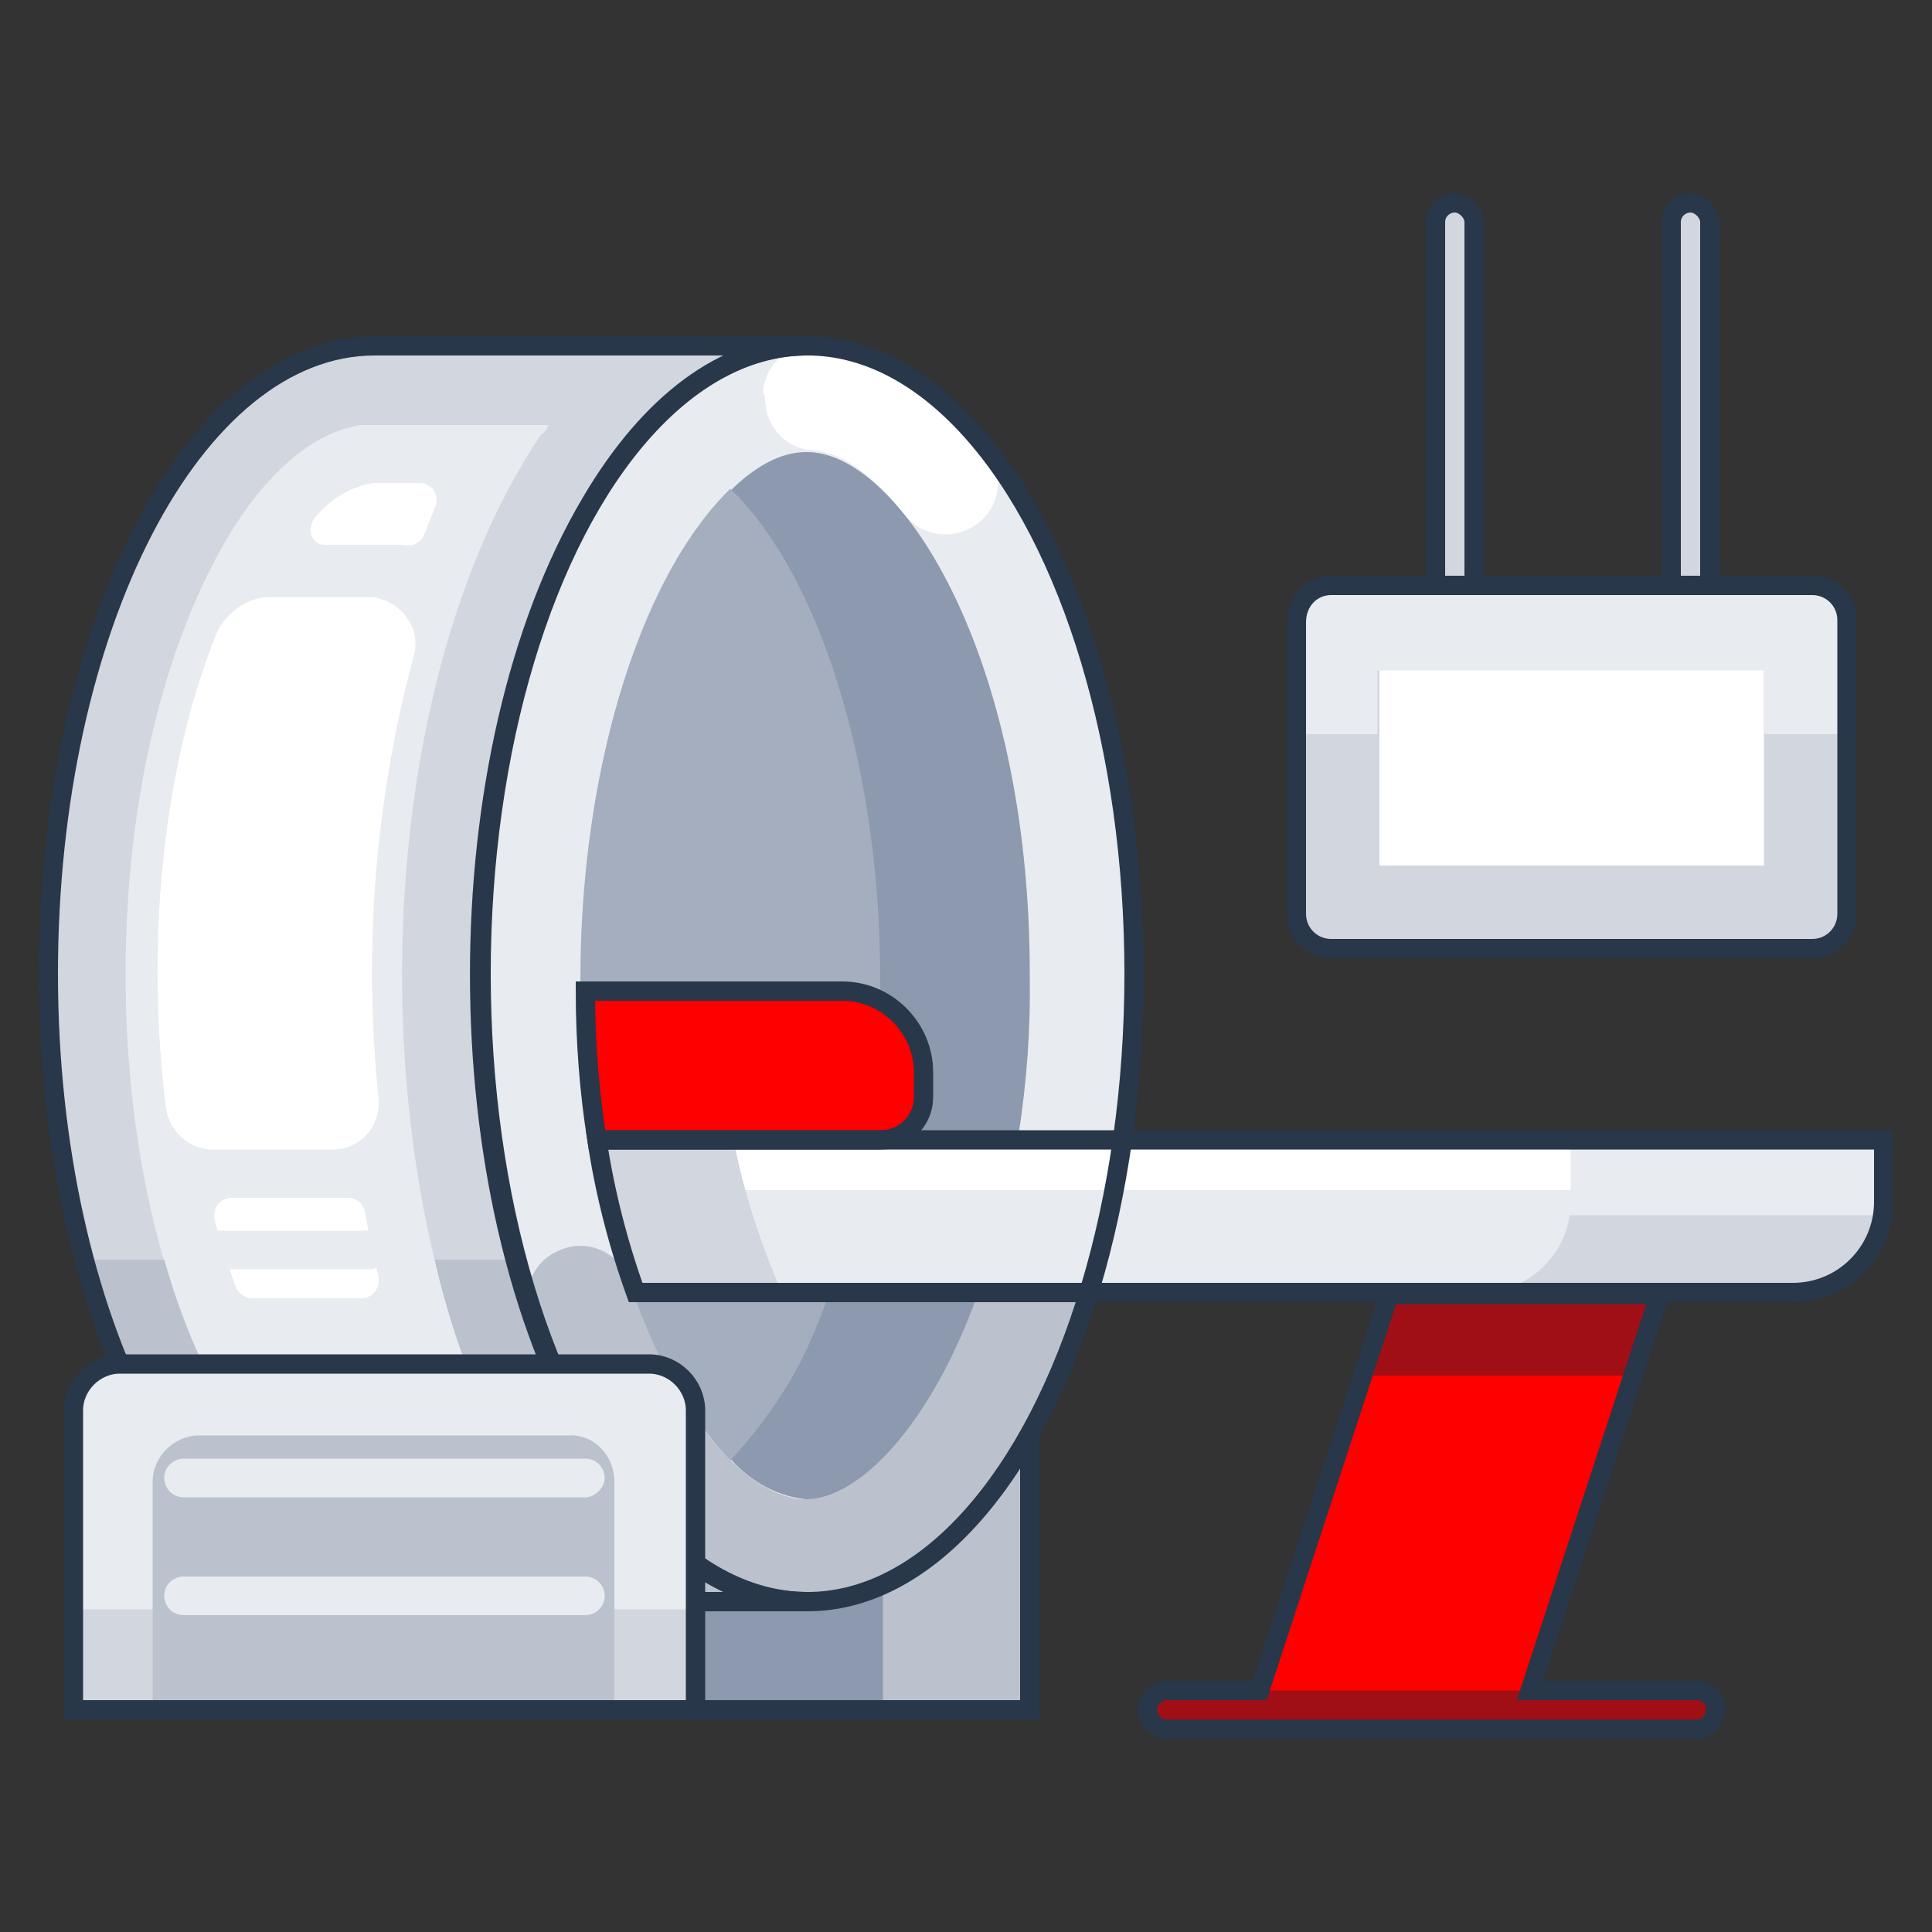 <?xml version="1.0" encoding="utf-8"?>
<!-- Generator: Adobe Illustrator 27.8.1, SVG Export Plug-In . SVG Version: 6.00 Build 0)  -->
<svg version="1.1" id="Layer_1" xmlns="http://www.w3.org/2000/svg" xmlns:xlink="http://www.w3.org/1999/xlink" x="0px" y="0px"
	 viewBox="0 0 100 100" style="enable-background:new 0 0 100 100;" xml:space="preserve">
<rect x="0" y="0" width="100" height="100" fill="#333333" stroke="none"/>
<style type="text/css">
	.Drop_x0020_Shadow{fill:none;}
	.Outer_x0020_Glow_x0020_5_x0020_pt{fill:none;}
	.Blue_x0020_Neon{fill:none;stroke:#8AACDA;stroke-width:7;stroke-linecap:round;stroke-linejoin:round;}
	.Chrome_x0020_Highlight{fill:url(#SVGID_1_);stroke:#FFFFFF;stroke-width:0.363;stroke-miterlimit:1;}
	.Jive_GS{fill:#FFDD00;}
	.Alyssa_GS{fill:#A6D0E4;}
	.st0{fill:#BBC2CE;}
	.st1{fill:#8D99AE;}
	.st2{fill:none;stroke:#283749;stroke-miterlimit:10;}
	.st3{fill:#E8EBEF;}
	.st4{fill:#D2D6DF;}
	.st5{fill:#D2D6DF;stroke:#283749;stroke-miterlimit:10;}
	.st6{fill:#A4AEBE;}
	.st7{fill:#FFFFFF;}
	.st8{fill:#FF0000;}
	.st9{fill:#A00F16;}
	.st10{fill:#FF0000;stroke:#283749;stroke-miterlimit:10;}
</style>
<linearGradient id="SVGID_1_" gradientUnits="userSpaceOnUse" x1="0" y1="0" x2="6.123234e-17" y2="-1">
	<stop  offset="0" style="stop-color:#656565"/>
	<stop  offset="0.618" style="stop-color:#1B1B1B"/>
	<stop  offset="0.629" style="stop-color:#545454"/>
	<stop  offset="0.983" style="stop-color:#3E3E3E"/>
</linearGradient>
<path class="st0" d="M23.5,70.6h27.4c1.3,0,2.4,1.1,2.4,2.4v15.5l0,0H21.1l0,0V73C21.1,71.7,22.2,70.6,23.5,70.6z"/>
<path class="st1" d="M23.5,70.6h19.8c1.3,0,2.4,1.1,2.4,2.4v15.5l0,0H21.1l0,0V73C21.1,71.7,22.2,70.6,23.5,70.6z"/>
<path class="st2" d="M23.5,70.6h27.4c1.3,0,2.4,1.1,2.4,2.4v15.5l0,0H21.1l0,0V73C21.1,71.7,22.2,70.6,23.5,70.6z"/>
<path class="st3" d="M30.6,74.9c-7.7-13-7.7-35.9,0-48.9c3-5.1,6.9-8.1,11.1-8.1H19.4c-9.4,0-16.9,14.6-16.9,32.5
	s7.6,32.5,16.9,32.5h22.3C37.5,82.9,33.6,79.9,30.6,74.9L30.6,74.9z"/>
<path class="st4" d="M30.6,74.9c-7.7-12.9-7.7-35.9,0-48.9c0-0.1,0.1-0.1,0.1-0.2c3.6-5.9,7.5-7.8,10.8-7.9c0,0,0,0,0,0
	c0.1,0,0.2,0,0.3,0h-0.1H19.4c-0.1,0-0.3,0-0.4,0c0,0-0.1,0-0.1,0c-0.1,0-0.2,0-0.3,0c0,0-0.1,0-0.1,0c-0.1,0-0.2,0-0.3,0
	c0,0-0.1,0-0.1,0c-0.1,0-0.2,0-0.3,0.1c-0.1,0-0.1,0-0.2,0c-0.1,0-0.1,0-0.2,0c-0.1,0-0.1,0-0.2,0.1c0,0-0.1,0-0.1,0
	c-0.3,0.1-0.6,0.2-0.9,0.3c0,0,0,0,0,0C8.4,21.4,2.5,34.6,2.5,50.4c0,18,7.6,32.5,16.9,32.5h22.3C37.5,82.9,33.6,79.9,30.6,74.9z
	 M19.5,78.9c-6.2,0-13-11.7-13-28.5C6.5,39.6,9.4,30.8,13,26c0,0,0,0,0,0c1.6-2.1,3.4-3.5,5.2-3.9c0,0,0,0,0,0
	c0.1,0,0.3-0.1,0.4-0.1c0,0,0,0,0,0c0.1,0,0.2,0,0.3,0c0,0,0.1,0,0.1,0c0.1,0,0.2,0,0.4,0h9c-0.1,0.2-0.2,0.4-0.4,0.5
	c-9.7,14.4-9.6,42.4,0.4,56.5H19.5z"/>
<path class="st5" d="M75.3,31.3c-0.6,0-1-0.5-1-1V11.5c0-0.6,0.5-1,1-1s1,0.5,1,1v18.8C76.3,30.9,75.8,31.3,75.3,31.3z"/>
<path class="st5" d="M87.5,31.3c-0.6,0-1-0.5-1-1V11.5c0-0.6,0.5-1,1-1s1,0.5,1,1v18.8C88.5,30.9,88,31.3,87.5,31.3z"/>
<ellipse class="st3" cx="41.8" cy="50.4" rx="16.9" ry="32.5"/>
<path class="st1" d="M53.3,50.4c0.1,5.6-0.8,11.2-2.6,16.6c-2.4,6.7-6.1,10.6-8.9,10.6c-1.5-0.2-2.9-0.9-3.9-2c-4-3.9-6.1-11-7-16.5
	c-0.4-2.8-0.7-5.7-0.7-8.6c0-15.8,6.5-27.1,11.5-27.1C46.5,23.3,53.3,33.8,53.3,50.4L53.3,50.4z"/>
<path class="st6" d="M42.9,67c-1,3.2-2.8,6.1-5.1,8.6c-2.3-2.5-4-5.4-5.1-8.6c-5.4-15.2-2-34.8,5.1-41.7
	C44.9,32.1,48.3,51.8,42.9,67z"/>
<path class="st1" d="M43.7,64.5c-1.1,3.8-2.9,8.3-5.8,11.1c1,1.1,2.4,1.9,3.9,2c2.8,0,6.5-3.9,8.9-10.6c0.3-0.8,0.5-1.6,0.8-2.5
	L43.7,64.5z"/>
<path class="st7" d="M39.6,20.6c0,1.4,1,2.6,2.4,2.7c1.8,0.1,3.4,1.6,4.8,3.3c0.9,1.2,2.6,1.4,3.8,0.5c1.2-0.9,1.4-2.6,0.5-3.8
	c-2.3-3-5.3-5.2-8.7-5.5c-1.5-0.1-2.8,1-2.9,2.5C39.6,20.5,39.6,20.6,39.6,20.6z"/>
<path class="st0" d="M50.9,66.1c-0.1,0.3-0.2,0.6-0.3,0.9c-2.4,6.7-6.1,10.6-8.9,10.6s-6.5-3.9-8.9-10.6c-0.1-0.3-0.2-0.6-0.3-0.8
	c-0.5-1.4-2.1-2.1-3.5-1.5c-1.3,0.5-2,1.9-1.6,3.3c6.7,20.2,21.9,20.2,28.6,0c0.5-1.4-0.3-3-1.7-3.4C52.9,63.9,51.4,64.7,50.9,66.1
	L50.9,66.1z"/>
<path class="st7" d="M21.9,27.8c0.2-0.5,0.4-1,0.6-1.5c0.2-0.4,0.1-1-0.4-1.2c-0.1-0.1-0.3-0.1-0.5-0.1h-2.3c-1.2,0.2-2.3,0.9-3,1.8
	c-0.3,0.4-0.3,0.9,0,1.2c0.2,0.2,0.4,0.2,0.6,0.2h4C21.4,28.3,21.7,28.1,21.9,27.8z"/>
<path class="st7" d="M11.1,63.1c0.3,1.2,0.7,2.4,1.1,3.5c0.1,0.3,0.5,0.6,0.8,0.6h5.7c0.5,0,0.9-0.4,0.9-0.9c0-0.1,0-0.1,0-0.2
	c-0.3-1.1-0.5-2.2-0.7-3.3C18.8,62.3,18.5,62,18,62H12c-0.5,0-0.9,0.4-0.9,0.9C11.1,63,11.1,63.1,11.1,63.1z"/>
<path class="st0" d="M26.7,65.2h-4.2c1.1,4.9,3.1,9.6,5.9,13.7h-9c-4,0-8.5-5.2-10.9-13.7H4.3c2.8,10.6,8.5,17.8,15.1,17.8h22.3
	C33.8,82.9,28.8,73,26.7,65.2L26.7,65.2z"/>
<path class="st7" d="M19,30.9H14c-1.2,0-2.3,0.8-2.8,1.9c-3,7.5-3.6,16.8-2.6,24.6c0.2,1.2,1.2,2.1,2.4,2.1h6.2
	c1.4,0,2.4-1.1,2.4-2.4c0-0.1,0-0.2,0-0.2c-0.8-7.7-0.2-15.4,1.8-22.9c0.4-1.3-0.4-2.6-1.7-3C19.5,30.9,19.2,30.9,19,30.9L19,30.9z"
	/>
<path class="st4" d="M97.5,59v3.2c0,2.6-2.1,4.7-4.7,4.7c0,0,0,0,0,0H32.9c-0.9-2.6-1.6-5.2-2-7.9H97.5z"/>
<path class="st3" d="M97.4,62.9c0.1-0.7,0.1-0.3,0.1-3.9H30.9c0.2,1.4,0.5,2.6,0.8,3.9H97.4z"/>
<path class="st3" d="M81.3,59v3.2c0,2.6-2.1,4.7-4.7,4.7c0,0,0,0,0,0H32.9c-0.9-2.6-1.6-5.2-2-7.9H81.3z"/>
<path class="st7" d="M81.3,61.6V59H30.9c0.1,0.9,0.3,1.8,0.5,2.6H81.3z"/>
<path class="st4" d="M40.5,67h-7.7c-0.9-2.6-1.6-5.2-2-7.9h7.2C38.5,61.8,39.4,64.4,40.5,67z"/>
<path class="st8" d="M78.9,88.5H64.8l7-21.5h14.1L78.9,88.5z"/>
<path class="st9" d="M84.5,71.2l1.4-4.3H71.9l-1.4,4.3H84.5z"/>
<path class="st10" d="M47.8,55.5v1.3c0,1.2-1,2.2-2.2,2.2l0,0H30.9c-0.4-2.5-0.6-5.1-0.6-7.7h13.3C45.9,51.3,47.8,53.2,47.8,55.5
	L47.8,55.5z"/>
<path class="st4" d="M68.9,30.3h24.9c1,0,1.8,0.8,1.8,1.8v15.2c0,1-0.8,1.8-1.8,1.8H68.9c-1,0-1.8-0.8-1.8-1.8V32.2
	C67.1,31.1,67.9,30.3,68.9,30.3z"/>
<path class="st7" d="M91.3,34.6v10.2H71.4V34.6H91.3z"/>
<path class="st3" d="M95.6,32.2V38h-4.3v-3.3h-20V38h-4.3v-5.8c0-1,0.8-1.8,1.8-1.8l0,0h24.9C94.8,30.3,95.6,31.1,95.6,32.2
	L95.6,32.2L95.6,32.2z"/>
<path class="st2" d="M81.3,59H30.9c0.4,2.7,1.1,5.4,2,7.9h43.7h16.2c0,0,0,0,0,0c2.6,0,4.7-2.1,4.7-4.7V59H81.3z"/>
<ellipse class="st2" cx="41.8" cy="50.4" rx="16.9" ry="32.5"/>
<path class="st2" d="M30.6,74.9c-7.7-13-7.7-35.9,0-48.9c3-5.1,6.9-8.1,11.1-8.1H19.4c-9.4,0-16.9,14.6-16.9,32.5
	s7.6,32.5,16.9,32.5h22.3C37.5,82.9,33.6,79.9,30.6,74.9L30.6,74.9z"/>
<path class="st3" d="M36,73v15.5H3.8V73c0-1.3,1.1-2.4,2.4-2.4c0,0,0,0,0,0h27.4C34.9,70.6,36,71.7,36,73C36,73,36,73,36,73z"/>
<path class="st4" d="M3.8,83.3H36v5.2H3.8L3.8,83.3z"/>
<path class="st0" d="M31.8,76.7v11.8H7.9V76.7c0-1.3,1.1-2.4,2.4-2.4c0,0,0,0,0,0h19.1C30.7,74.2,31.8,75.3,31.8,76.7
	C31.8,76.6,31.8,76.7,31.8,76.7z"/>
<path class="st3" d="M30.3,77.5H9.5c-0.6,0-1-0.5-1-1c0-0.6,0.5-1,1-1h20.8c0.6,0,1,0.5,1,1C31.3,77,30.8,77.5,30.3,77.5z"/>
<path class="st3" d="M30.3,83.6H9.5c-0.6,0-1-0.5-1-1c0-0.6,0.5-1,1-1h20.8c0.6,0,1,0.5,1,1C31.3,83.2,30.8,83.6,30.3,83.6z"/>
<path class="st3" d="M19.1,65.7h-8.2c-0.6,0-1-0.5-1-1c0-0.6,0.5-1,1-1h8.2c0.6,0,1,0.5,1,1C20.1,65.3,19.6,65.7,19.1,65.7z"/>
<path class="st9" d="M87.8,89.5H60.4c-0.6,0-1-0.5-1-1s0.5-1,1-1h27.4c0.6,0,1,0.5,1,1S88.4,89.5,87.8,89.5z"/>
<path class="st2" d="M87.8,87.5h-8.6L85.9,67H71.9l-6.7,20.5h-4.8c-0.6,0-1,0.5-1,1c0,0.6,0.5,1,1,1h27.4c0.6,0,1-0.5,1-1
	C88.8,87.9,88.4,87.5,87.8,87.5z"/>
<path class="st2" d="M36,73v15.5H3.8V73c0-1.3,1.1-2.4,2.4-2.4c0,0,0,0,0,0h27.4C34.9,70.6,36,71.7,36,73C36,73,36,73,36,73z"/>
<path class="st2" d="M68.9,30.3h24.9c1,0,1.8,0.8,1.8,1.8v15.2c0,1-0.8,1.8-1.8,1.8H68.9c-1,0-1.8-0.8-1.8-1.8V32.2
	C67.1,31.1,67.9,30.3,68.9,30.3z"/>
</svg>
